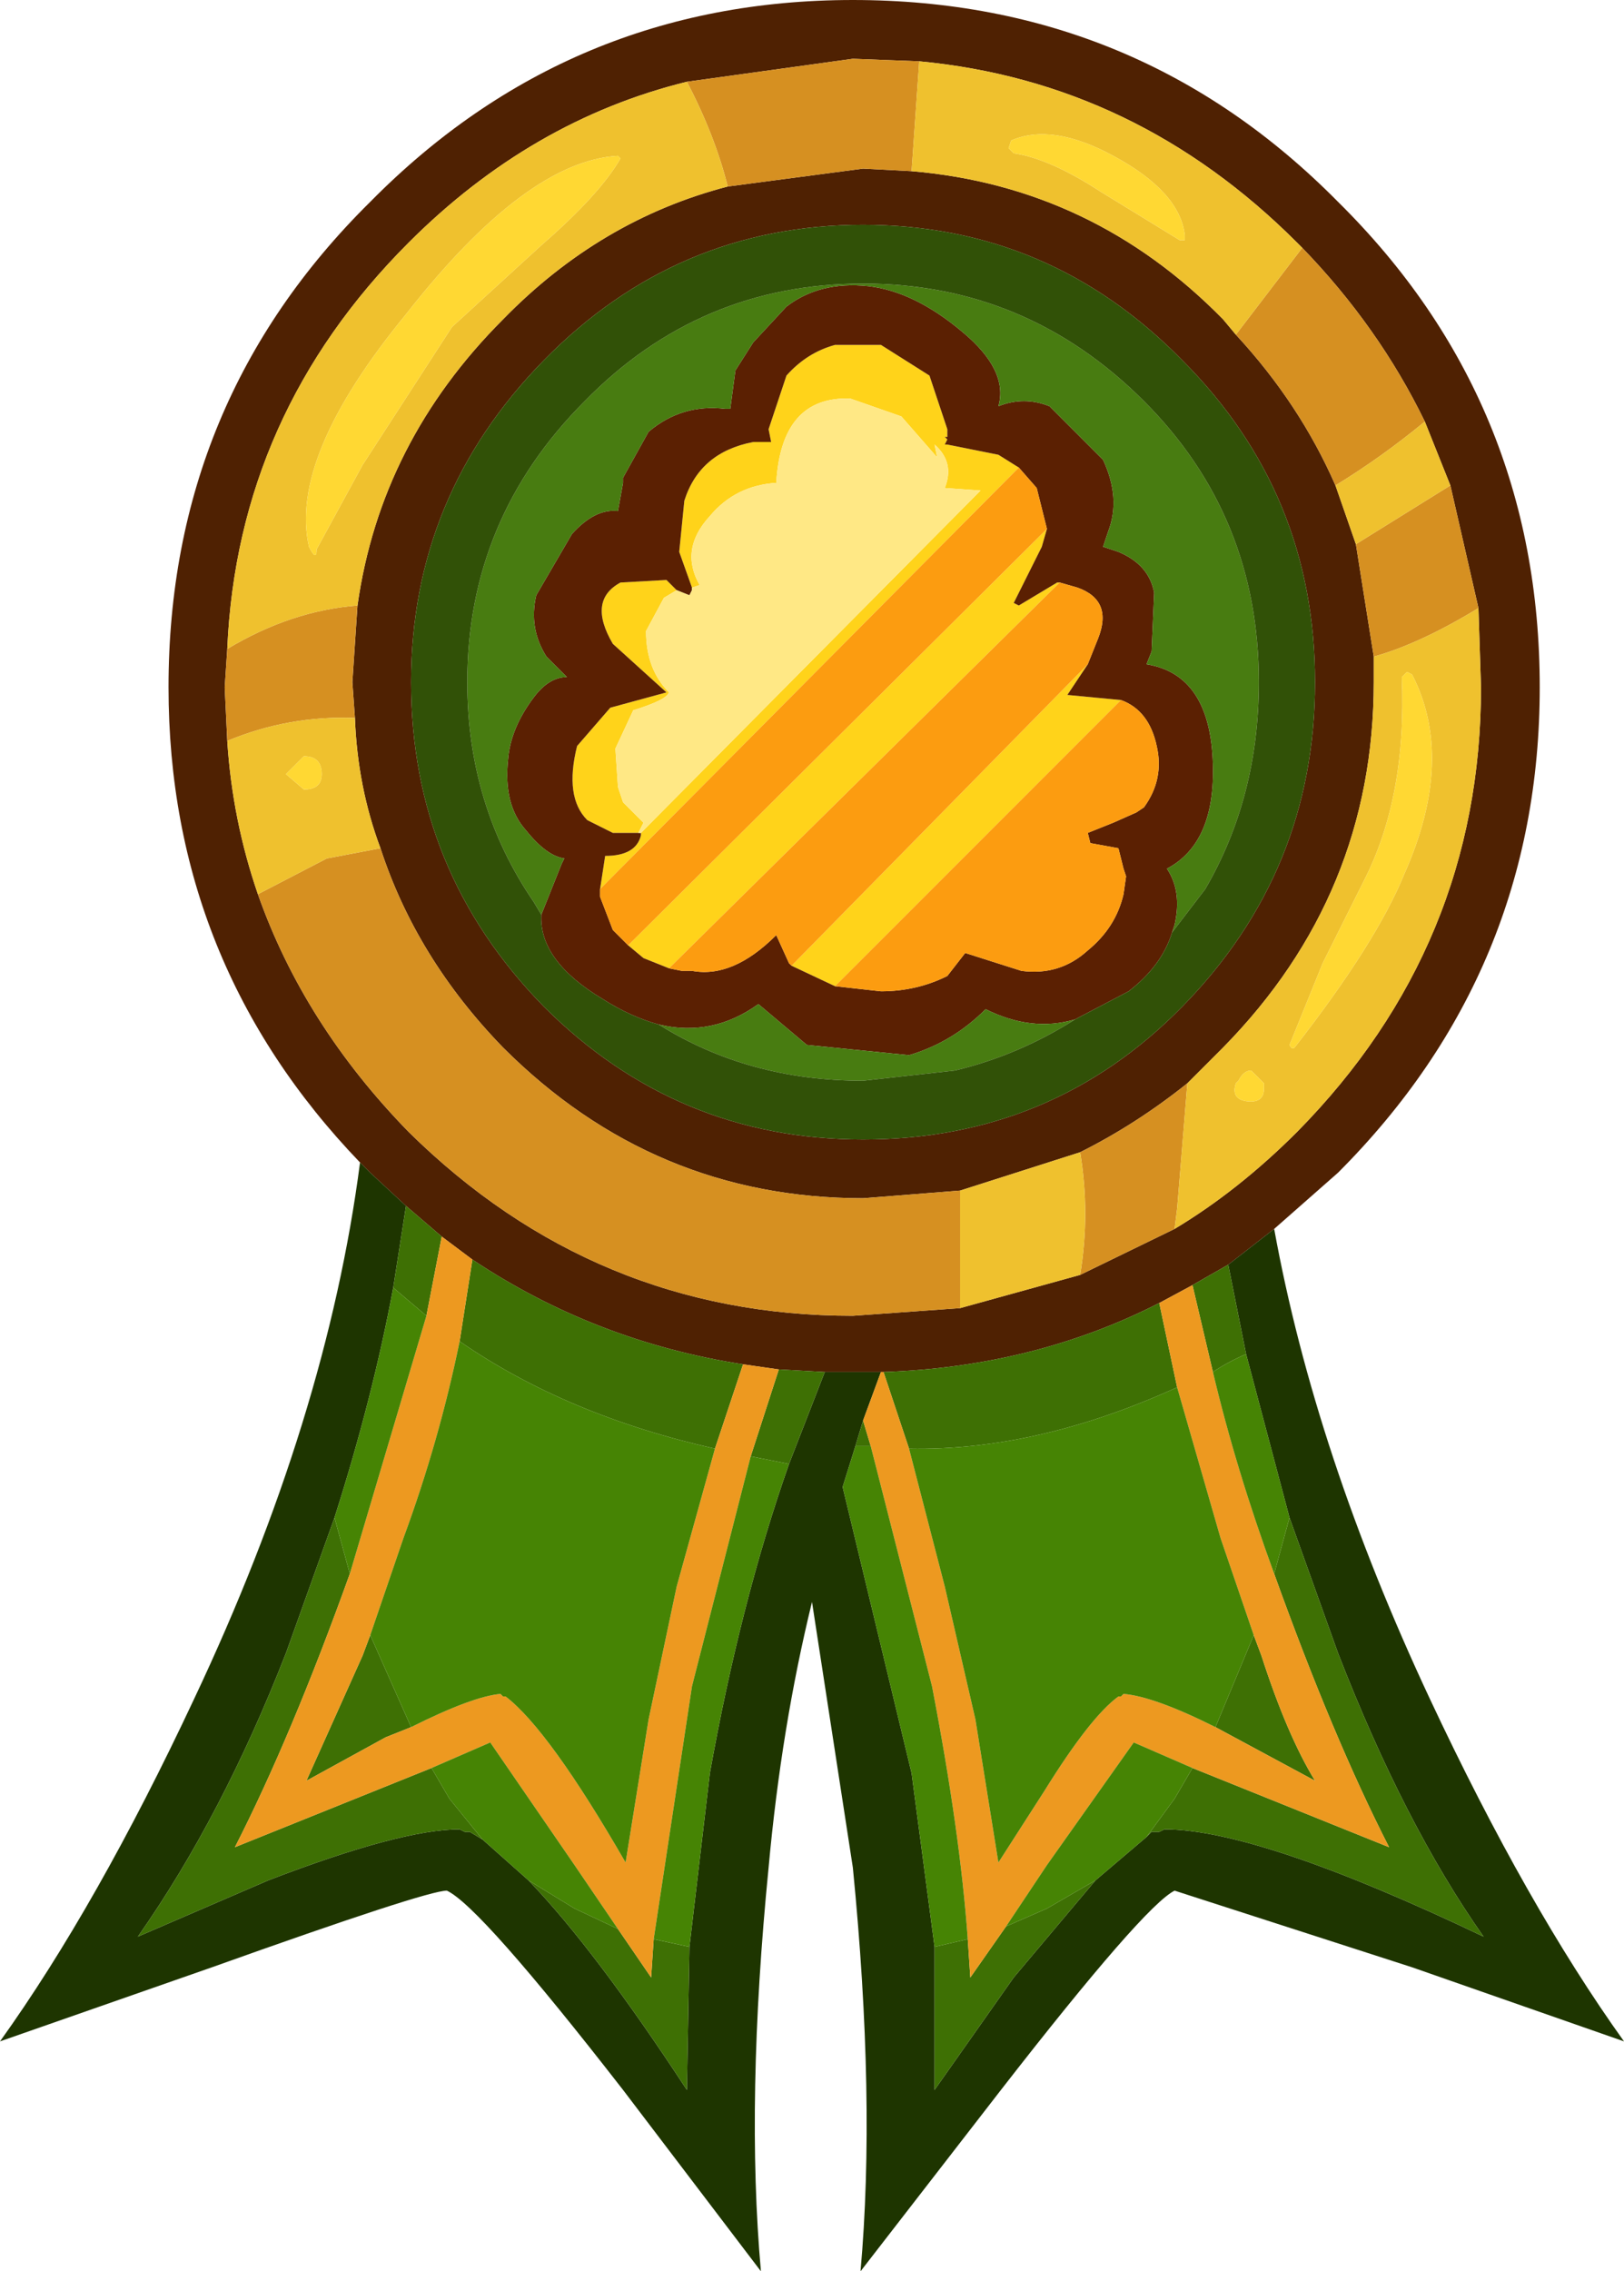 <?xml version="1.0" encoding="UTF-8" standalone="no"?>
<!-- Created with Inkscape (http://www.inkscape.org/) -->

<svg
   xmlns:dc="http://purl.org/dc/elements/1.1/"
   xmlns:cc="http://creativecommons.org/ns#"
   xmlns:rdf="http://www.w3.org/1999/02/22-rdf-syntax-ns#"
   xmlns:svg="http://www.w3.org/2000/svg"
   xmlns="http://www.w3.org/2000/svg"
   version="1.1"
   width="31.8"
   height="44.45"
   viewBox="-15.9 -22.2 31.8 44.45"
   id="svg2">
  <defs
     id="defs63" />
  <g
     id="shape_1"
     style="stroke-linecap:round;stroke-linejoin:round">
    <path
       d="m 12,-13.95 m 0,0 0.5,1.25 0.55,2.4 0.05,1.55 q 0,5.05 -3.6,8.7 Q 8.35,1.1 7.1,1.85 L 5.25,2.75 2.9,3.4 0.8,3.55 q -5.05,0 -8.7,-3.6 -2.05,-2.1 -2.95,-4.65 -0.5,-1.45 -0.6,-3 l -0.05,-1.05 0.05,-0.75 q 0.2,-4.6 3.55,-7.95 2.4,-2.4 5.45,-3.15 L 0.8,-21.05 2.1,-21 q 4.25,0.4 7.4,3.55 l 0.1,0.1 q 1.5,1.55 2.4,3.4 m -1.35,2.4 -0.4,-1.15 q -0.7,-1.6 -1.95,-2.95 l -0.25,-0.3 q -2.55,-2.6 -6.1,-2.9 L 1,-18.9 l -2.65,0.35 q -2.5,0.65 -4.4,2.6 -2.4,2.4 -2.85,5.6 l -0.1,1.5 0.05,0.7 q 0.05,1.35 0.5,2.55 0.7,2.15 2.4,3.9 Q -3.1,1.25 1,1.25 L 2.9,1.1 5.25,0.35 Q 6.35,-0.2 7.35,-1 l 0.7,-0.7 Q 11,-4.7 11,-8.85 l 0,-0.5 -0.35,-2.2 m -15.9,-3.6 q 2.6,-2.65 6.25,-2.65 3.65,0 6.25,2.65 2.6,2.6 2.6,6.3 0,3.7 -2.6,6.35 Q 4.7,0.1 1,0.1 q -3.65,0 -6.25,-2.6 -2.6,-2.65 -2.6,-6.35 0,-3.65 2.6,-6.3 m -7.35,6.4 q 0,5.4 3.75,9.3 l 0.2,0.2 0.7,0.65 0.7,0.6 0.6,0.45 q 2.4,1.6 5.3,2.05 l 0.7,0.1 0.9,0.05 0.55,0 0.55,0 0.05,0 Q 4.35,4.55 6.8,3.3 l 0.65,-0.35 0.7,-0.4 0.9,-0.7 1.25,-1.1 q 3.95,-3.95 3.95,-9.5 0,-5.6 -3.95,-9.5 -3.9,-3.95 -9.5,-3.95 -5.55,0 -9.45,3.95 -3.95,3.9 -3.95,9.5"
       id="path5"
       style="fill:#4f2102;fill-opacity:1;stroke:none" />
    <path
       d="M 12,-13.95"
       id="path7"
       style="fill:none;stroke:none" />
    <path
       d="m 10.25,-12.7 m 0,0 q 0.9,-0.55 1.75,-1.25 -0.9,-1.85 -2.4,-3.4 l -1.3,1.7 q 1.25,1.35 1.95,2.95 m 2.25,0 -1.85,1.15 0.35,2.2 q 0.9,-0.25 2.05,-0.95 L 12.5,-12.7 M 5.25,2.75 7.1,1.85 7.15,1.45 7.35,-1 q -1,0.8 -2.1,1.35 0.2,1.2 0,2.4 M 0.8,3.55 2.9,3.4 2.9,1.1 1,1.25 q -4.1,0 -7.05,-2.95 -1.7,-1.75 -2.4,-3.9 l -1.05,0.2 -1.35,0.7 q 0.9,2.55 2.95,4.65 3.65,3.6 8.7,3.6 m -12.3,-12.3 0.05,1.05 q 1.2,-0.5 2.5,-0.45 l -0.05,-0.7 0.1,-1.5 q -1.3,0.1 -2.55,0.85 l -0.05,0.75 m 12.3,-12.3 -3.25,0.45 q 0.55,1.05 0.8,2.05 L 1,-18.9 1.95,-18.85 2.1,-21 0.8,-21.05"
       id="path9"
       style="fill:#d69021;fill-opacity:1;stroke:none" />
    <path
       d="M 10.25,-12.7"
       id="path11"
       style="fill:none;stroke:none" />
    <path
       d="m 13.1,-8.75 m 0,0 -0.05,-1.55 Q 11.9,-9.6 11,-9.35 l 0,0.5 Q 11,-4.7 8.05,-1.7 L 7.35,-1 7.15,1.45 7.1,1.85 q 1.25,-0.75 2.4,-1.9 3.6,-3.65 3.6,-8.7 M 2.9,3.4 5.25,2.75 q 0.2,-1.2 0,-2.4 L 2.9,1.1 2.9,3.4 M -11.45,-7.7 q 0.1,1.55 0.6,3 l 1.35,-0.7 1.05,-0.2 q -0.45,-1.2 -0.5,-2.55 -1.3,-0.05 -2.5,0.45 m 3.55,-9.75 q -3.35,3.35 -3.55,7.95 1.25,-0.75 2.55,-0.85 0.45,-3.2 2.85,-5.6 1.9,-1.95 4.4,-2.6 -0.25,-1 -0.8,-2.05 -3.05,0.75 -5.45,3.15 m 17.4,0 Q 6.35,-20.6 2.1,-21 l -0.15,2.15 q 3.55,0.3 6.1,2.9 l 0.25,0.3 1.3,-1.7 -0.1,-0.1 m -3.85,-1 q -1,-0.65 -1.7,-0.75 l -0.1,-0.1 0.05,-0.15 q 0.8,-0.35 2,0.3 1.3,0.7 1.4,1.55 l 0,0.1 -0.1,0 -1.55,-0.95 M 11.6,-5.1 q -0.55,1.35 -2.15,3.4 -0.05,0.05 -0.1,-0.05 l 0.65,-1.6 0.8,-1.6 q 0.85,-1.65 0.75,-4 l 0.1,-0.1 0.1,0.05 q 0.85,1.65 -0.15,3.9 m -2.75,4.2 q 0,0.3 -0.35,0.25 Q 8.2,-0.7 8.3,-1 l 0.05,-0.05 q 0.1,-0.2 0.25,-0.2 l 0.25,0.25 0,0.1 m -16.8,-15.15 q 2.35,-3 4.15,-3.1 l 0.05,0.05 q -0.4,0.7 -1.55,1.7 l -1.75,1.6 -1.75,2.7 -0.9,1.65 q 0,0.25 -0.15,-0.05 -0.4,-1.75 1.9,-4.55 m -2.35,9 0.35,-0.35 q 0.35,0 0.35,0.35 0,0.3 -0.35,0.3 l -0.35,-0.3 M 12.5,-12.7 12,-13.95 q -0.85,0.7 -1.75,1.25 l 0.4,1.15 1.85,-1.15"
       id="path13"
       style="fill:#efc12e;fill-opacity:1;stroke:none" />
    <path
       d="M 13.1,-8.75"
       id="path15"
       style="fill:none;stroke:none" />
    <path
       d="m 3.3,-12.6 m 0,0 -6.65,6.7 0,0.05 q -0.1,0.4 -0.7,0.4 l -0.1,0.65 8.2,-8.25 -0.4,-0.25 -1,-0.2 -0.05,0 0.05,-0.1 -0.05,-0.05 0.05,0 0,-0.15 -0.35,-1.05 -0.95,-0.6 -0.9,0 q -0.55,0.15 -0.95,0.6 l -0.35,1.05 0.05,0.25 -0.35,0 q -1.05,0.2 -1.35,1.15 l -0.1,1 0.25,0.7 0.15,-0.05 q -0.4,-0.7 0.2,-1.35 0.5,-0.6 1.3,-0.65 0.1,-1.7 1.45,-1.65 l 1,0.35 0.7,0.8 -0.05,-0.25 q 0.4,0.35 0.2,0.85 l 0.7,0.05 m -6.2,2.1 0.25,-0.15 -0.2,-0.2 -0.9,0.05 q -0.65,0.35 -0.15,1.2 l 1.05,0.95 -1.1,0.3 -0.65,0.75 q -0.25,1 0.2,1.45 l 0.5,0.25 0.5,0 0.1,-0.2 -0.4,-0.4 -0.1,-0.3 -0.05,-0.75 0.35,-0.75 q 0.65,-0.2 0.7,-0.35 -0.45,-0.45 -0.45,-1.2 l 0.35,-0.65 m 7.4,-1 0.1,-0.35 -8.2,8.15 0.3,0.25 0.5,0.2 7.65,-7.55 -0.05,0 -0.75,0.45 -0.1,-0.05 0.55,-1.1 M 5,-8.6 5.4,-9.2 -0.4,-3.3 0.45,-2.9 6.05,-8.5 5,-8.6"
       id="path17"
       style="fill:#ffd31a;fill-opacity:1;stroke:none" />
    <path
       d="M 3.3,-12.6"
       id="path19"
       style="fill:none;stroke:none" />
    <path
       d="m -2.35,-10.65 m 0,0 0,-0.05 -0.25,-0.7 0.1,-1 q 0.3,-0.95 1.35,-1.15 l 0.35,0 -0.05,-0.25 0.35,-1.05 q 0.4,-0.45 0.95,-0.6 l 0.9,0 0.95,0.6 0.35,1.05 0,0.15 -0.05,0 0.05,0.05 -0.05,0.1 0.05,0 1,0.2 0.4,0.25 0.35,0.4 0.2,0.8 -0.1,0.35 -0.55,1.1 0.1,0.05 0.75,-0.45 0.05,0 0.35,0.1 q 0.7,0.25 0.4,1 L 5.4,-9.2 5,-8.6 6.05,-8.5 q 0.55,0.2 0.7,0.9 0.15,0.65 -0.25,1.2 L 6.35,-6.3 5.9,-6.1 5.4,-5.9 5.45,-5.7 6,-5.6 6.1,-5.2 6.15,-5.05 6.1,-4.7 Q 5.95,-4.05 5.4,-3.6 4.85,-3.1 4.1,-3.2 L 3,-3.55 2.65,-3.1 q -0.6,0.3 -1.3,0.3 L 0.45,-2.9 -0.4,-3.3 -0.45,-3.35 -0.7,-3.9 q -0.85,0.85 -1.65,0.7 l -0.2,0 -0.25,-0.05 -0.5,-0.2 -0.3,-0.25 -0.3,-0.3 -0.25,-0.65 0,-0.15 0.1,-0.65 q 0.6,0 0.7,-0.4 l 0,-0.05 -0.05,0 -0.5,0 -0.5,-0.25 Q -4.85,-6.6 -4.6,-7.6 l 0.65,-0.75 1.1,-0.3 -1.05,-0.95 q -0.5,-0.85 0.15,-1.2 l 0.9,-0.05 0.2,0.2 0.25,0.1 0.05,-0.1 m 9.4,6.7 L 7.1,-4.1 Q 7.25,-4.75 6.95,-5.2 7.9,-5.7 7.85,-7.25 7.8,-9 6.55,-9.2 L 6.65,-9.45 6.7,-10.6 Q 6.6,-11.15 6,-11.4 l -0.3,-0.1 0.1,-0.3 q 0.25,-0.65 -0.1,-1.4 l -1.05,-1.05 q -0.5,-0.2 -1,0 0.2,-0.7 -0.7,-1.45 -0.95,-0.8 -1.85,-0.9 -0.95,-0.1 -1.6,0.4 l -0.65,0.7 -0.35,0.55 -0.1,0.75 -0.1,0 q -0.85,-0.1 -1.5,0.45 l -0.5,0.9 0,0.1 -0.1,0.55 q -0.45,-0.05 -0.9,0.45 l -0.7,1.2 q -0.15,0.65 0.2,1.2 l 0.4,0.4 q -0.35,0 -0.65,0.4 -0.45,0.6 -0.5,1.2 -0.1,0.9 0.35,1.4 0.4,0.5 0.75,0.55 l -0.05,0.1 -0.4,1 q -0.05,0.9 1.2,1.65 0.55,0.35 1.1,0.5 1.05,0.25 1.95,-0.4 l 0.95,0.8 2,0.2 Q 2.75,-1.8 3.4,-2.45 4.3,-2 5.15,-2.25 L 6.2,-2.8 q 0.65,-0.5 0.85,-1.15"
       id="path21"
       style="fill:#5b2002;fill-opacity:1;stroke:none" />
    <path
       d="M -2.35,-10.65"
       id="path23"
       style="fill:none;stroke:none" />
    <path
       d="m 4.05,-13.05 m 0,0 -8.2,8.25 0,0.15 0.25,0.65 0.3,0.3 8.2,-8.15 -0.2,-0.8 -0.35,-0.4 m 1.15,2.35 -0.35,-0.1 -7.65,7.55 0.25,0.05 0.2,0 q 0.8,0.15 1.65,-0.7 l 0.25,0.55 0.05,0.05 5.8,-5.9 0.2,-0.5 q 0.3,-0.75 -0.4,-1 m 1.55,3.1 Q 6.6,-8.3 6.05,-8.5 l -5.6,5.6 0.9,0.1 q 0.7,0 1.3,-0.3 L 3,-3.55 4.1,-3.2 q 0.75,0.1 1.3,-0.4 0.55,-0.45 0.7,-1.1 L 6.15,-5.05 6.1,-5.2 6,-5.6 5.45,-5.7 5.4,-5.9 5.9,-6.1 6.35,-6.3 6.5,-6.4 q 0.4,-0.55 0.25,-1.2"
       id="path25"
       style="fill:#fc9c10;fill-opacity:1;stroke:none" />
    <path
       d="M 4.05,-13.05"
       id="path27"
       style="fill:none;stroke:none" />
    <path
       d="m 7.1,-4.1 m 0,0 -0.05,0.15 0.65,-0.85 q 1.05,-1.8 1.05,-4.05 0,-3.25 -2.25,-5.5 -2.3,-2.3 -5.5,-2.3 -3.2,0 -5.45,2.3 -2.3,2.3 -2.3,5.5 0,2.4 1.3,4.3 l 0.15,0.25 0.4,-1 0.05,-0.1 q -0.35,-0.05 -0.75,-0.55 -0.45,-0.5 -0.35,-1.4 0.05,-0.6 0.5,-1.2 0.3,-0.4 0.65,-0.4 l -0.4,-0.4 q -0.35,-0.55 -0.2,-1.2 l 0.7,-1.2 q 0.45,-0.5 0.9,-0.45 l 0.1,-0.55 0,-0.1 0.5,-0.9 q 0.65,-0.55 1.5,-0.45 l 0.1,0 0.1,-0.75 0.35,-0.55 0.65,-0.7 q 0.65,-0.5 1.6,-0.4 0.9,0.1 1.85,0.9 0.9,0.75 0.7,1.45 0.5,-0.2 1,0 l 1.05,1.05 q 0.35,0.75 0.1,1.4 l -0.1,0.3 0.3,0.1 q 0.6,0.25 0.7,0.8 l -0.05,1.15 -0.1,0.25 q 1.25,0.2 1.3,1.95 0.05,1.55 -0.9,2.05 0.3,0.45 0.15,1.1 m -8.15,1.55 q -0.9,0.65 -1.95,0.4 1.75,1.1 4,1.1 l 1.8,-0.2 q 1.25,-0.3 2.35,-1 Q 4.3,-2 3.4,-2.45 2.75,-1.8 1.9,-1.55 l -2,-0.2 -0.95,-0.8"
       id="path29"
       style="fill:#487c11;fill-opacity:1;stroke:none" />
    <path
       d="M 7.1,-4.1"
       id="path31"
       style="fill:none;stroke:none" />
    <path
       d="m -4.1,-2.65 m 0,0 Q -5.35,-3.4 -5.3,-4.3 l -0.15,-0.25 q -1.3,-1.9 -1.3,-4.3 0,-3.2 2.3,-5.5 2.25,-2.3 5.45,-2.3 3.2,0 5.5,2.3 2.25,2.25 2.25,5.5 0,2.25 -1.05,4.05 L 7.05,-3.95 Q 6.85,-3.3 6.2,-2.8 l -1.05,0.55 q -1.1,0.7 -2.35,1 L 1,-1.05 q -2.25,0 -4,-1.1 -0.55,-0.15 -1.1,-0.5 M 1,-17.8 q -3.65,0 -6.25,2.65 -2.6,2.65 -2.6,6.3 0,3.7 2.6,6.35 2.6,2.6 6.25,2.6 3.7,0 6.25,-2.6 2.6,-2.65 2.6,-6.35 0,-3.7 -2.6,-6.3 Q 4.65,-17.8 1,-17.8"
       id="path33"
       style="fill:#315107;fill-opacity:1;stroke:none" />
    <path
       d="M -4.1,-2.65"
       id="path35"
       style="fill:none;stroke:none" />
    <path
       d="m 12.1,11.05 m 0,0 Q 9.85,6.25 9.05,1.85 l -0.9,0.7 0.35,1.75 0.85,3.2 0.95,2.65 q 1.3,3.35 2.85,5.55 -4.4,-2.1 -6.25,-2.1 l -0.1,0.05 -0.15,0 -0.1,0.1 -1,0.85 -1.6,1.9 -1.55,2.2 0,-2.8 L 1.95,12.5 0.6,6.9 0.85,6.1 1,5.6 1.35,4.65 l -0.55,0 -0.55,0 -0.7,1.8 Q -1.4,9.15 -2,12.5 l -0.4,3.4 -0.05,2.8 q -1.8,-2.75 -3.1,-4.1 l -0.9,-0.8 -0.25,-0.15 -0.1,0 -0.1,-0.05 q -1.15,0 -3.75,1 l -2.55,1.1 q 1.65,-2.35 2.9,-5.55 L -9.35,7.5 Q -8.6,5.15 -8.2,3 l 0.25,-1.6 -0.7,-0.65 -0.2,-0.2 q -0.65,5 -3.25,10.5 -1.9,4.05 -3.8,6.7 l 4.15,-1.45 q 4.2,-1.5 4.6,-1.5 0.65,0.3 3.45,3.9 L -1,22.25 Q -1.3,18.9 -0.85,14.35 -0.6,11.6 0,9.15 l 0.8,5.2 q 0.45,4.55 0.15,7.9 L 3.7,18.7 q 2.8,-3.6 3.4,-3.9 l 4.65,1.5 4.15,1.45 Q 14,15.1 12.1,11.05"
       id="path37"
       style="fill:#1e3500;fill-opacity:1;stroke:none" />
    <path
       d="M 12.1,11.05"
       id="path39"
       style="fill:none;stroke:none" />
    <path
       d="m -7.25,2 m 0,0 L -7.95,1.4 -8.2,3 -7.55,3.55 -7.25,2 m 5.9,2.5 q -2.9,-0.45 -5.3,-2.05 l -0.25,1.6 q 2.1,1.45 5,2.1 L -1.35,4.5 m 1.6,0.15 -0.9,-0.05 -0.55,1.7 0.75,0.15 0.7,-1.8 M 6.8,3.3 Q 4.35,4.55 1.4,4.65 l 0.5,1.5 Q 4.4,6.2 7.15,4.95 L 6.8,3.3 m 1.35,-0.75 -0.7,0.4 0.4,1.7 Q 8.15,4.45 8.5,4.3 L 8.15,2.55 m 1.2,4.95 -0.3,1.1 q 1.15,3.2 2.25,5.35 L 7.45,12.4 7.1,13 l -0.55,0.75 0.1,-0.1 0.15,0 0.1,-0.05 q 1.85,0 6.25,2.1 Q 11.6,13.5 10.3,10.15 L 9.35,7.5 M 1,5.6 0.85,6.1 1.15,6.1 1,5.6 M 3.1,16.5 3.05,15.75 2.4,15.9 l 0,2.8 1.55,-2.2 1.6,-1.9 -0.95,0.55 -0.8,0.35 -0.7,1 M 8.8,10.2 8.65,9.8 7.9,11.6 9.85,12.65 Q 9.3,11.75 8.8,10.2 m -17.15,1.6 0.5,-0.2 -0.8,-1.8 -0.15,0.4 -1.1,2.45 1.55,-0.85 m -0.7,-3.2 -0.3,-1.1 -0.95,2.65 q -1.25,3.2 -2.9,5.55 l 2.55,-1.1 q 2.6,-1 3.75,-1 l 0.1,0.05 0.1,0 0.25,0.15 -0.65,-0.8 -0.35,-0.6 -3.85,1.55 q 1.1,-2.15 2.25,-5.35 m 5.25,6.95 -0.85,-0.4 -0.9,-0.55 q 1.3,1.35 3.1,4.1 L -2.4,15.9 -3.1,15.75 -3.15,16.5 -3.8,15.55"
       id="path41"
       style="fill:#3e7004;fill-opacity:1;stroke:none" />
    <path
       d="M -7.25,2"
       id="path43"
       style="fill:none;stroke:none" />
    <path
       d="m -6.65,2.45 m 0,0 -0.6,-0.45 -0.3,1.55 -1.5,5.05 q -1.15,3.2 -2.25,5.35 l 3.85,-1.55 1.15,-0.5 1.65,2.4 0.85,1.25 0.65,0.95 0.05,-0.75 0.75,-4.95 1.15,-4.5 0.55,-1.7 -0.7,-0.1 -0.55,1.65 -0.75,2.7 -0.55,2.6 -0.45,2.8 Q -5.15,11.65 -6,11 L -6.05,11 -6.1,10.95 Q -6.65,11 -7.85,11.6 L -8.35,11.8 -9.9,12.65 -8.8,10.2 -8.65,9.8 -8,7.9 Q -7.3,6 -6.9,4.05 l 0.25,-1.6 M 1.4,4.65 1.35,4.65 1,5.6 l 0.15,0.5 1.2,4.7 q 0.55,2.85 0.7,4.95 l 0.05,0.75 0.7,-1 0.8,-1.2 1.7,-2.4 1.15,0.5 3.85,1.55 Q 10.2,11.8 9.05,8.6 8.3,6.55 7.85,4.65 L 7.45,2.95 6.8,3.3 7.15,4.95 8,7.9 8.65,9.8 8.8,10.2 q 0.5,1.55 1.05,2.45 L 7.9,11.6 Q 6.7,11 6.1,10.95 L 6.05,11 6,11 Q 5.45,11.4 4.55,12.85 L 3.65,14.25 3.2,11.45 2.6,8.85 1.9,6.15 1.4,4.65"
       id="path45"
       style="fill:#ed9920;fill-opacity:1;stroke:none" />
    <path
       d="M -6.65,2.45"
       id="path47"
       style="fill:none;stroke:none" />
    <path
       d="m 8.5,4.3 m 0,0 Q 8.15,4.45 7.85,4.65 8.3,6.55 9.05,8.6 L 9.35,7.5 8.5,4.3 M 2.35,10.8 1.15,6.1 0.85,6.1 0.6,6.9 1.95,12.5 2.4,15.9 3.05,15.75 Q 2.9,13.65 2.35,10.8 M 4.6,14.3 3.8,15.5 4.6,15.15 5.55,14.6 6.55,13.75 7.1,13 7.45,12.4 6.3,11.9 4.6,14.3 M 7.15,4.95 Q 4.4,6.2 1.9,6.15 l 0.7,2.7 0.6,2.6 0.45,2.8 0.9,-1.4 Q 5.45,11.4 6,11 L 6.05,11 6.1,10.95 Q 6.7,11 7.9,11.6 L 8.65,9.8 8,7.9 7.15,4.95 m -9.8,3.9 0.75,-2.7 Q -4.8,5.5 -6.9,4.05 -7.3,6 -8,7.9 l -0.65,1.9 0.8,1.8 Q -6.65,11 -6.1,10.95 L -6.05,11 -6,11 q 0.85,0.65 2.35,3.25 l 0.45,-2.8 0.55,-2.6 M -7.55,3.55 -8.2,3 q -0.4,2.15 -1.15,4.5 l 0.3,1.1 1.5,-5.05 m 0.45,9.45 0.65,0.8 0.9,0.8 0.9,0.55 0.85,0.4 L -4.65,14.3 -6.3,11.9 -7.45,12.4 -7.1,13 M -0.45,6.45 -1.2,6.3 -2.35,10.8 -3.1,15.75 -2.4,15.9 -2,12.5 q 0.6,-3.35 1.55,-6.05"
       id="path49"
       style="fill:#468404;fill-opacity:1;stroke:none" />
    <path
       d="M 8.5,4.3"
       id="path51"
       style="fill:none;stroke:none" />
    <path
       d="m 3.95,-19.2 m 0,0 q 0.7,0.1 1.7,0.75 l 1.55,0.95 0.1,0 0,-0.1 q -0.1,-0.85 -1.4,-1.55 -1.2,-0.65 -2,-0.3 l -0.05,0.15 0.1,0.1 m 5.5,17.5 q 1.6,-2.05 2.15,-3.4 1,-2.25 0.15,-3.9 l -0.1,-0.05 -0.1,0.1 q 0.1,2.35 -0.75,4 l -0.8,1.6 -0.65,1.6 q 0.05,0.1 0.1,0.05 M 8.5,-0.65 Q 8.85,-0.6 8.85,-0.9 L 8.85,-1 8.6,-1.25 q -0.15,0 -0.25,0.2 L 8.3,-1 q -0.1,0.3 0.2,0.35 m -12.3,-18.5 q -1.8,0.1 -4.15,3.1 -2.3,2.8 -1.9,4.55 0.15,0.3 0.15,0.05 l 0.9,-1.65 1.75,-2.7 1.75,-1.6 q 1.15,-1 1.55,-1.7 l -0.05,-0.05 m -6.15,11.75 -0.35,0.35 0.35,0.3 q 0.35,0 0.35,-0.3 0,-0.35 -0.35,-0.35"
       id="path53"
       style="fill:#ffd833;fill-opacity:1;stroke:none" />
    <path
       d="M 3.95,-19.2"
       id="path55"
       style="fill:none;stroke:none" />
    <path
       d="m -3.35,-5.9 m 0,0 6.65,-6.7 -0.7,-0.05 q 0.2,-0.5 -0.2,-0.85 l 0.05,0.25 -0.7,-0.8 -1,-0.35 q -1.35,-0.05 -1.45,1.65 -0.8,0.05 -1.3,0.65 -0.6,0.65 -0.2,1.35 l -0.15,0.05 0,0.05 -0.05,0.1 -0.25,-0.1 -0.25,0.15 -0.35,0.65 q 0,0.75 0.45,1.2 -0.05,0.15 -0.7,0.35 l -0.35,0.75 0.05,0.75 0.1,0.3 0.4,0.4 -0.1,0.2 0.05,0"
       id="path57"
       style="fill:#ffe885;fill-opacity:1;stroke:none" />
    <path
       d="M -3.35,-5.9"
       id="path59"
       style="fill:none;stroke:none" />
  </g>
</svg>
